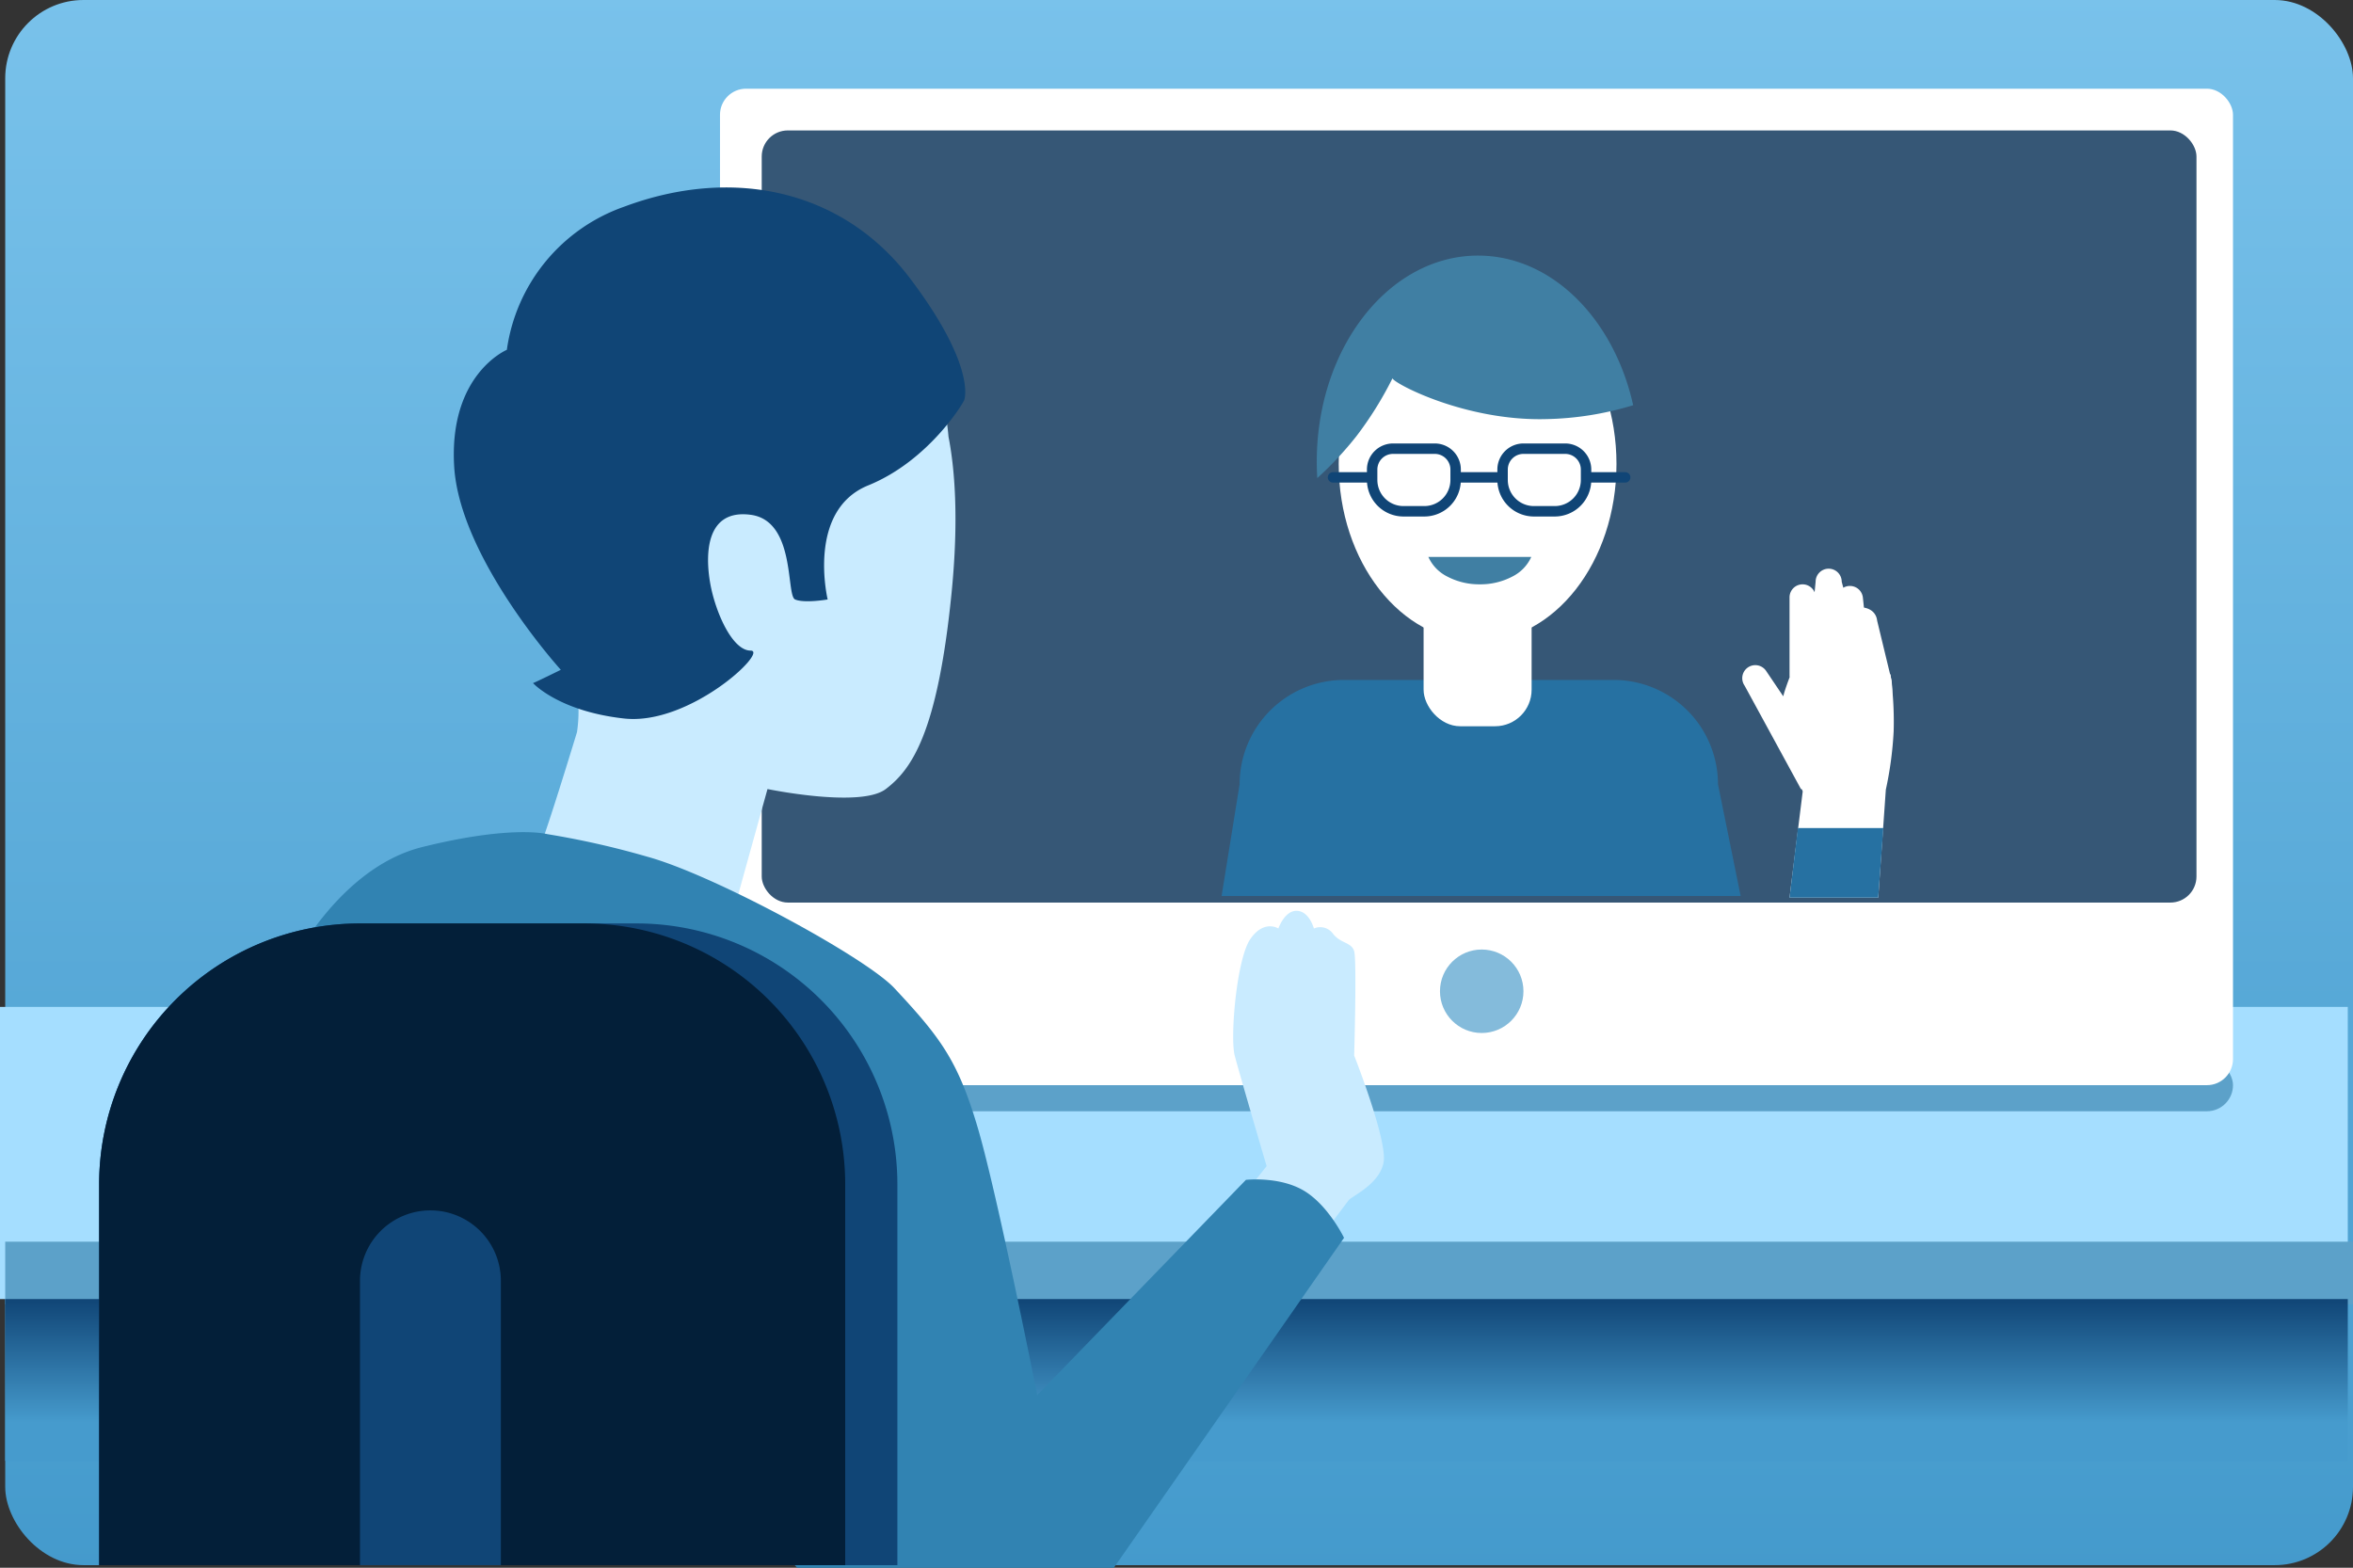 <svg xmlns="http://www.w3.org/2000/svg" xmlns:xlink="http://www.w3.org/1999/xlink" width="451" height="300.504" viewBox="0 0 451 300.504">
  <rect x="0" y="0" width="451" height="300.504" fill="#333333" stroke="none"/>
  <defs>
    <linearGradient id="linear-gradient" x1="0.5" x2="0.5" y2="1" gradientUnits="objectBoundingBox">
      <stop offset="0" stop-color="#79c2eb"/>
      <stop offset="1" stop-color="#449acc"/>
    </linearGradient>
    <linearGradient id="linear-gradient-2" x1="0.525" y1="0.764" x2="0.525" gradientUnits="objectBoundingBox">
      <stop offset="0" stop-color="#469bcd"/>
      <stop offset="1" stop-color="#104576"/>
    </linearGradient>
  </defs>
  <g id="Grupo_608" data-name="Grupo 608" transform="translate(-219 -2870)">
    <g id="Grupo_542" data-name="Grupo 542" transform="translate(1 1950)">
      <g id="Grupo_533" data-name="Grupo 533" transform="translate(-558 -3333)">
        <rect id="computer-1209641_960_720" width="450" height="300" rx="15" transform="translate(777 4253)" fill="url(#linear-gradient)"/>
      </g>
    </g>
    <rect id="Retângulo_575" data-name="Retângulo 575" width="450" height="56" transform="translate(219 3063)" fill="#a5deff"/>
    <rect id="Retângulo_576" data-name="Retângulo 576" width="450" height="12" transform="translate(220 3108)" fill="#5ca1c9"/>
    <rect id="Retângulo_586" data-name="Retângulo 586" width="449" height="31" transform="translate(220 3119)" fill="url(#linear-gradient-2)"/>
    <rect id="Retângulo_577" data-name="Retângulo 577" width="290" height="10" rx="5" transform="translate(357 3073)" fill="#5ca1c9"/>
    <g id="Grupo_587" data-name="Grupo 587" transform="translate(0 180)">
      <rect id="Retângulo_569" data-name="Retângulo 569" width="290" height="191" rx="5" transform="translate(357 2707)" fill="#fff"/>
      <rect id="Retângulo_570" data-name="Retângulo 570" width="275" height="148" rx="5" transform="translate(365 2715)" fill="#365776"/>
      <circle id="Elipse_141" data-name="Elipse 141" cx="8" cy="8" r="8" transform="translate(495 2872)" fill="#84bbdb"/>
    </g>
    <g id="Grupo_590" data-name="Grupo 590" transform="translate(-667 205.472)">
      <g id="Grupo_592" data-name="Grupo 592" transform="translate(683 -101.909)">
        <path id="União_14" data-name="União 14" d="M8.749,119.152c.548,0,7.349-22.371,7.349-22.371a27.2,27.2,0,0,0-2.579-16.118c-2.409-4.511-5.031-9.913-6.8-13.646A43.725,43.725,0,1,1,87.3,40.163c1.132,5.753,2.05,15.449.567,30.179-2.7,26.865-7.738,33.672-12.586,37.363s-22.673,0-22.673,0l-6.332,22.821Z" transform="translate(297.498 2809.972)" fill="#c9ebff"/>
        <path id="Caminho_853" data-name="Caminho 853" d="M-10973.917-6750.937c20.891-7.81,41.971-3.237,54.8,13.714s10.413,23.3,10.413,23.3c.126.062-6.541,11.569-18.414,16.395s-7.775,21.87-7.775,21.87-4.461.764-6.239,0,.174-15.089-8.525-16.233-8.7,7.747-7.746,13.144,4.192,12.888,7.746,12.888-11.684,14.413-24.255,13.016-17.461-6.793-17.461-6.793c.19,0,5.334-2.54,5.334-2.54s-19.429-21.4-20.445-39.048,10.1-22.286,10.1-22.286A34.063,34.063,0,0,1-10973.917-6750.937Z" transform="translate(11296.532 9557)" fill="#104576"/>
      </g>
    </g>
    <path id="Caminho_864" data-name="Caminho 864" d="M-10836.074-6458.645l3.848-4.836s-5.214-17.706-6.118-21.2.357-18.484,2.986-22.311,5.384-2.04,5.384-2.04,1.2-3.491,3.573-3.386,3.239,3.386,3.239,3.386a3.015,3.015,0,0,1,3.616.946c1.41,1.935,3.576,1.641,4.1,3.407s0,20,0,20,6.434,16.3,5.635,20.5-6.055,6.413-6.707,7.254-6.646,8.874-6.646,8.874Z" transform="translate(11294 9557)" fill="#c9ebff"/>
    <path id="Caminho_863" data-name="Caminho 863" d="M-11021.335-6497.593c.236-1.27,10-22.773,27.3-27.058s23.965-2.46,23.965-2.46a162.076,162.076,0,0,1,19.049,4.295c12.806,3.483,41.938,19.313,47.45,25.224,8.807,9.443,12.143,13.807,15.95,26.663s11.426,51.342,11.426,51.342l40-41.263s6.376-.724,11.077,2.054,7.729,9.056,7.729,9.056l-44.121,63.245h-60.7S-11021.571-6496.323-11021.335-6497.593Z" transform="translate(11294 9557)" fill="#3183b2"/>
    <g id="Grupo_589" data-name="Grupo 589" transform="translate(0 180)">
      <path id="Caminho_856" data-name="Caminho 856" d="M20,0H71.692a20,20,0,0,1,20,20l4.342,21.409H-3.452L0,20A20,20,0,0,1,20,0Z" transform="translate(456.596 2820.33)" fill="#2671a2"/>
      <ellipse id="Elipse_142" data-name="Elipse 142" cx="26.62" cy="34.015" rx="26.62" ry="34.015" transform="translate(475.591 2744.907)" fill="#fff"/>
      <path id="Interseção_2" data-name="Interseção 2" d="M0,39.494C0,17.686,13.839,0,30.908,0,45.045,0,56.965,12.124,60.645,28.678A60.936,60.936,0,0,1,43.83,31.344c-15.569.361-29.193-6.932-29.316-7.826A69.291,69.291,0,0,1,7.62,34.588,66.9,66.9,0,0,1,.1,42.65Q0,41.088,0,39.494Z" transform="translate(471.386 2738.99)" fill="#407fa3"/>
      <rect id="Retângulo_572" data-name="Retângulo 572" width="20.705" height="28.099" rx="7" transform="translate(491.86 2801.105)" fill="#fff"/>
      <g id="Grupo_588" data-name="Grupo 588">
        <g id="Retângulo_573" data-name="Retângulo 573" transform="translate(481 2775)" fill="#fff" stroke="#104576" stroke-width="2">
          <path d="M5,0h8a5,5,0,0,1,5,5V7a7,7,0,0,1-7,7H7A7,7,0,0,1,0,7V5A5,5,0,0,1,5,0Z" stroke="none"/>
          <path d="M5,1h8a4,4,0,0,1,4,4V7a6,6,0,0,1-6,6H7A6,6,0,0,1,1,7V5A4,4,0,0,1,5,1Z" fill="none"/>
        </g>
        <g id="Retângulo_574" data-name="Retângulo 574" transform="translate(506 2775)" fill="#fff" stroke="#104576" stroke-width="2">
          <path d="M5,0h8a5,5,0,0,1,5,5V7a7,7,0,0,1-7,7H7A7,7,0,0,1,0,7V5A5,5,0,0,1,5,0Z" stroke="none"/>
          <path d="M5,1h8a4,4,0,0,1,4,4V7a6,6,0,0,1-6,6H7A6,6,0,0,1,1,7V5A4,4,0,0,1,5,1Z" fill="none"/>
        </g>
        <line id="Linha_38" data-name="Linha 38" x2="8" transform="translate(498.5 2781.5)" fill="none" stroke="#104576" stroke-width="2"/>
        <line id="Linha_39" data-name="Linha 39" x2="7" transform="translate(523.5 2781.5)" fill="none" stroke="#104576" stroke-linecap="round" stroke-width="2"/>
        <line id="Linha_40" data-name="Linha 40" x2="7" transform="translate(474.5 2781.5)" fill="none" stroke="#104576" stroke-linecap="round" stroke-width="2"/>
      </g>
      <path id="Subtração_11" data-name="Subtração 11" d="M11305.637,9666.693a13.122,13.122,0,0,1-6.236-1.49,7.781,7.781,0,0,1-3.629-3.765h19.729a7.777,7.777,0,0,1-3.629,3.765A13.114,13.114,0,0,1,11305.637,9666.693Z" transform="translate(-10803 -6864.693)" fill="#407fa3"/>
    </g>
    <g id="Grupo_591" data-name="Grupo 591" transform="translate(-21 180)">
      <path id="Retângulo_578" data-name="Retângulo 578" d="M50,0h53a50,50,0,0,1,50,50v73a0,0,0,0,1,0,0H0a0,0,0,0,1,0,0V50A50,50,0,0,1,50,0Z" transform="translate(259 2867)" fill="#104576"/>
      <path id="Retângulo_579" data-name="Retângulo 579" d="M50,0H93a50,50,0,0,1,50,50v73a0,0,0,0,1,0,0H0a0,0,0,0,1,0,0V50A50,50,0,0,1,50,0Z" transform="translate(259 2867)" fill="#031f39"/>
      <path id="Retângulo_580" data-name="Retângulo 580" d="M13.5,0h0A13.5,13.5,0,0,1,27,13.5V68a0,0,0,0,1,0,0H0a0,0,0,0,1,0,0V13.5A13.5,13.5,0,0,1,13.5,0Z" transform="translate(309 2922)" fill="#104576"/>
    </g>
    <path id="União_15" data-name="União 15" d="M11305.756,9620.054l2.526-20.365c-.029-.075-.082-.206-.152-.389a.346.346,0,0,1-.257-.186l-10.722-19.679a2.5,2.5,0,1,1,4.145-2.794l3.255,4.826c.016-.065.032-.134.051-.2.247-.979.868-2.661,1.172-3.462a2.556,2.556,0,0,1-.018-.3v-15a2.5,2.5,0,0,1,4.8-.982l.2-2.02a2.5,2.5,0,0,1,5,0l.306,1.154a2.5,2.5,0,0,1,3.754,1.9l1.546,14.714,3.74-.021a64.417,64.417,0,0,1,.611,10.924,69.161,69.161,0,0,1-1.5,11.185l-1.456,20.7Z" transform="translate(-10743.755 -6578)" fill="#fff"/>
    <path id="Caminho_861" data-name="Caminho 861" d="M1.8.362c1.933,0,3.557,1.025,3.557,2.958L6.906,14.994s.062,5.958-1.871,5.958S0,19.433,0,17.5L1.3,5.125C1.3,3.192-.132.362,1.8.362Z" transform="matrix(0.995, -0.105, 0.105, 0.995, 573.122, 2986.256)" fill="#fff"/>
    <path id="Caminho_862" data-name="Caminho 862" d="M1.607-1.679h16.37L17,11.663H0Z" transform="translate(562 3030.391)" fill="#2671a2"/>
  </g>
</svg>
